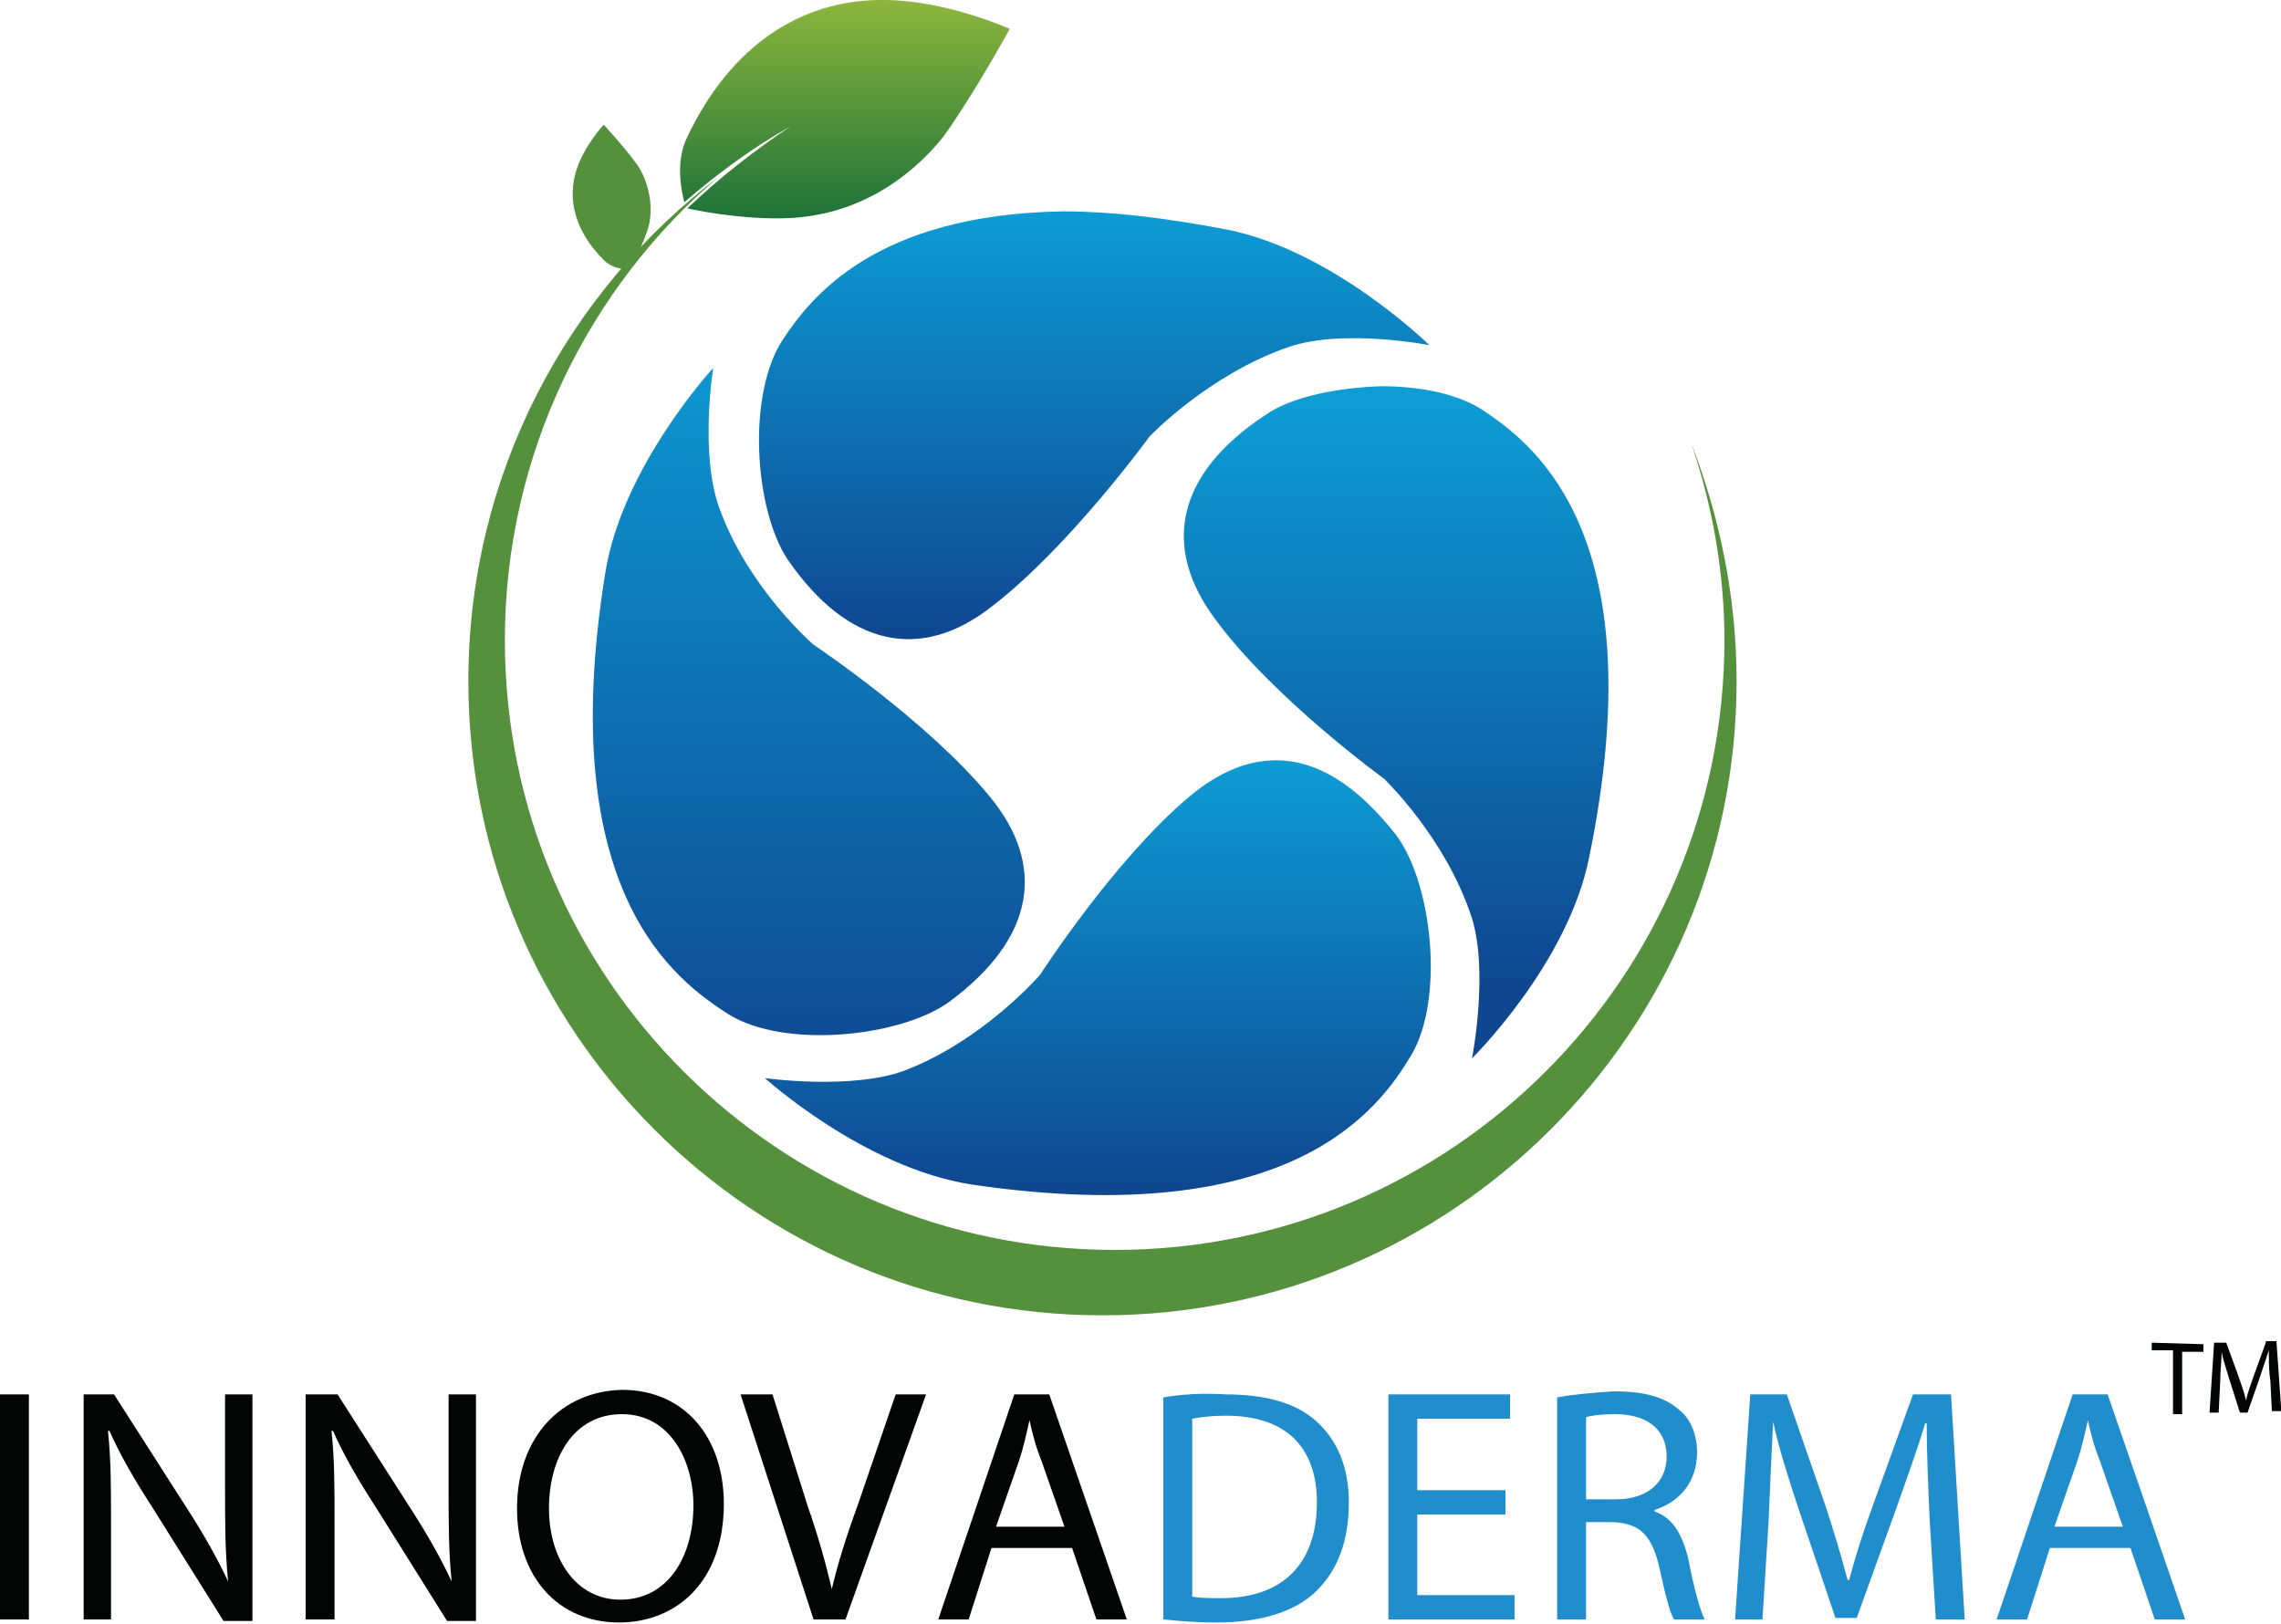 <?xml version="1.0" encoding="UTF-8"?> <svg xmlns="http://www.w3.org/2000/svg" xmlns:xlink="http://www.w3.org/1999/xlink" version="1.1" id="Layer_1" x="0px" y="0px" viewBox="0 0 150 106.8" style="enable-background:new 0 0 150 106.8;" xml:space="preserve"> <style type="text/css"> .st0{fill:url(#SVGID_1_);} .st1{fill:url(#SVGID_00000081608803083287321980000018096414394060532397_);} .st2{fill:url(#SVGID_00000155834898682619712470000013191277098247017911_);} .st3{fill:url(#SVGID_00000038383074954864201720000007270835029136977594_);} .st4{fill:#55903D;} .st5{fill:url(#SVGID_00000163790603391923656480000009170643585978936224_);} .st6{fill:#030404;} .st7{fill:#208DCC;} </style> <g> <g> <linearGradient id="SVGID_1_" gradientUnits="userSpaceOnUse" x1="71.956" y1="13.9" x2="71.956" y2="42.035"> <stop offset="0" style="stop-color:#0D9CD4"></stop> <stop offset="1" style="stop-color:#0F4690"></stop> </linearGradient> <path class="st0" d="M51.5,22.3c-2.4,3.6-1.9,11.2,0.3,14.5c4,5.8,8.8,6.7,13.4,3.1c5.1-3.9,10.4-11.2,10.4-11.2s3.9-4.1,9.2-5.9 c3.6-1.2,9.2-0.1,9.2-0.1s-6.3-6.2-13.3-7.6c-4.2-0.8-7.7-1.2-10.8-1.2C57.5,14.1,53.3,19.6,51.5,22.3"></path> </g> </g> <g> <g> <linearGradient id="SVGID_00000111877723034645498430000003535455663851059091_" gradientUnits="userSpaceOnUse" x1="91.81" y1="26.443" x2="91.81" y2="65.124"> <stop offset="0" style="stop-color:#0D9CD4"></stop> <stop offset="1" style="stop-color:#0F4690"></stop> </linearGradient> <path style="fill:url(#SVGID_00000111877723034645498430000003535455663851059091_);" d="M83.2,27.3c-5.9,3.9-6.8,8.7-3.3,13.4 C83.7,45.9,91,51.2,91,51.2s4.1,3.9,5.8,9.2c1.1,3.6,0,9.2,0,9.2s6.3-6.2,7.7-13.2c4.3-20.9-3.4-27-6.8-29.3 c-1.7-1.2-4.3-1.7-6.9-1.7C87.9,25.5,84.9,26.1,83.2,27.3"></path> </g> </g> <g> <g> <linearGradient id="SVGID_00000008136028605654144970000006972775206707459491_" gradientUnits="userSpaceOnUse" x1="72.195" y1="50" x2="72.195" y2="78.593"> <stop offset="0" style="stop-color:#0D9CD4"></stop> <stop offset="1" style="stop-color:#0F4690"></stop> </linearGradient> <path style="fill:url(#SVGID_00000008136028605654144970000006972775206707459491_);" d="M83.9,50c-1.9,0-3.8,0.8-5.7,2.4 c-4.9,4.1-9.8,11.7-9.8,11.7s-3.7,4.3-8.9,6.3c-3.5,1.3-9.2,0.5-9.2,0.5s6.5,5.9,13.6,7c21.1,3.1,26.8-5,28.9-8.5 c2.2-3.7,1.4-11.3-1-14.5C89.2,51.6,86.6,50,83.9,50L83.9,50z"></path> </g> </g> <g> <g> <linearGradient id="SVGID_00000175283943567573663710000005323364298388889232_" gradientUnits="userSpaceOnUse" x1="53.187" y1="20.773" x2="53.187" y2="71.789"> <stop offset="0" style="stop-color:#0D9CD4"></stop> <stop offset="1" style="stop-color:#0F4690"></stop> </linearGradient> <path style="fill:url(#SVGID_00000175283943567573663710000005323364298388889232_);" d="M39.8,37.7c-3.4,21.1,4.7,26.8,8.1,29 c3.7,2.3,11.3,1.5,14.5-0.8c5.7-4.2,6.4-9,2.7-13.5c-4.1-5-11.6-10-11.6-10s-4.3-3.7-6.2-9c-1.3-3.6-0.4-9.2-0.4-9.2 S40.9,30.7,39.8,37.7"></path> </g> </g> <g> <g> <path class="st4" d="M30.8,44.8c0,23,18.7,41.7,41.7,41.7s41.7-18.7,41.7-41.7c0-5.5-1.1-10.8-3-15.7c1.4,4.1,2.2,8.5,2.2,13 c0,22.1-17.9,40.1-40.1,40.1c-22.1,0-40.1-17.9-40.1-40.1c0-12.2,5.5-23.2,14.1-30.5C37.3,19.2,30.8,31.2,30.8,44.8"></path> </g> </g> <g> <g> <linearGradient id="SVGID_00000021095313344932276630000015742732192105823137_" gradientUnits="userSpaceOnUse" x1="55.561" y1="0" x2="55.561" y2="14.362"> <stop offset="0" style="stop-color:#8DB63D"></stop> <stop offset="1" style="stop-color:#1E7239"></stop> </linearGradient> <path style="fill:url(#SVGID_00000021095313344932276630000015742732192105823137_);" d="M57.7,0c-5,0.1-9.6,2.9-12.5,9 c-0.8,1.6-0.4,3.5-0.2,4.3c2.2-1.9,4.5-3.6,7-5c-2.4,1.6-4.7,3.4-6.8,5.4c0.8,0.2,5.1,1,8.1,0.5c5.4-0.8,8.4-4.8,8.8-5.3 c2-2.8,4.3-7,4.3-7S62.2,0,58.1,0C57.9,0,57.8,0,57.7,0"></path> </g> </g> <g> <g> <path class="st4" d="M37.9,11.2c-0.6,1.9-0.1,4,1.8,5.9c0.7,0.7,1.7,0.6,1.7,0.6s1-1.7,1.3-3c0.4-2.1-0.7-3.8-0.9-4 c-0.8-1.1-2.1-2.5-2.1-2.5S38.4,9.6,37.9,11.2"></path> </g> </g> <g> <g> <path class="st6" d="M0,106.5h1.9V91.7H0V106.5z M14.8,91.7v6.2c0,2.3,0,4.1,0.2,6.1l0,0c-0.7-1.5-1.6-3.1-2.7-4.8l-4.8-7.5h-2 v14.8h1.8v-6.3c0-2.5,0-4.2-0.2-6.1h0.1c0.7,1.6,1.7,3.3,2.8,5l4.7,7.5h1.9V91.7H14.8z M29.5,91.7v6.2c0,2.3,0,4.1,0.2,6.1l0,0 c-0.7-1.5-1.6-3.1-2.7-4.8l-4.8-7.5h-2.1v14.8H22v-6.3c0-2.5,0-4.2-0.2-6.1h0.1c0.7,1.6,1.7,3.3,2.8,5l4.7,7.5h1.9V91.7H29.5z M58.9,91.7L56.4,99c-0.7,1.9-1.3,3.8-1.7,5.5l0,0c-0.4-1.7-0.9-3.5-1.6-5.5l-2.3-7.3h-2.1l4.8,14.8h2.1l5.3-14.8H58.9z M67,96.1 c0.3-0.9,0.5-1.8,0.7-2.7l0,0c0.2,0.9,0.4,1.7,0.8,2.7l1.5,4.3h-4.5L67,96.1z M66.7,91.7l-5,14.8h2l1.5-4.7h5.3l1.6,4.7h2L69,91.7 H66.7z M36.1,99.2c0-3.3,1.6-6.2,4.8-6.2s4.7,3.1,4.7,6c0,3.4-1.7,6.2-4.8,6.2C37.8,105.2,36.1,102.4,36.1,99.2 M34,99.2 c0,4.5,2.7,7.5,6.7,7.5c3.8,0,6.9-2.7,6.9-7.8c0-4.4-2.6-7.5-6.7-7.5C36.9,91.5,34,94.5,34,99.2"></path> </g> </g> <g> <g> <path class="st7" d="M91.3,91.7v14.8h8.3v-1.6h-6.4v-5.3H99V98h-5.8v-4.7h6.1v-1.6C99.3,91.7,91.3,91.7,91.3,91.7z M125.8,91.7 l-2.6,7.2c-0.7,1.9-1.2,3.5-1.6,5h-0.1c-0.4-1.5-0.9-3.2-1.5-5l-2.5-7.2h-2.4l-1,14.8h1.8l0.4-6.4c0.1-2.2,0.2-4.7,0.3-6.6l0,0 c0.4,1.8,1,3.7,1.7,5.8l2.4,7.1h1.4l2.6-7.2c0.7-2,1.4-3.9,1.9-5.6h0.1c0,1.8,0.1,4.3,0.2,6.4l0.4,6.5h1.9l-0.9-14.8 C128.3,91.7,125.8,91.7,125.8,91.7z M136.6,96.1c0.3-0.9,0.5-1.8,0.7-2.7l0,0c0.2,0.9,0.4,1.7,0.8,2.7l1.5,4.3h-4.5L136.6,96.1z M136.3,91.7l-5,14.8h2l1.5-4.7h5.3l1.6,4.7h2l-5.1-14.8H136.3z M78.4,105V93.3c0.5-0.1,1.3-0.2,2.2-0.2c4.1,0,6,2.2,6,5.7 c0,4-2.2,6.3-6.3,6.3C79.6,105.1,78.9,105.1,78.4,105 M76.5,91.9v14.6c1,0.1,2.1,0.2,3.5,0.2c2.9,0,5.2-0.7,6.6-2.1 s2.1-3.3,2.1-5.8c0-2.4-0.8-4.1-2.1-5.3c-1.3-1.2-3.3-1.8-6-1.8C79,91.6,77.6,91.7,76.5,91.9 M104.3,93.2c0.3-0.1,1-0.2,1.9-0.2 c2,0,3.4,0.9,3.4,2.8c0,1.7-1.3,2.8-3.3,2.8h-2V93.2z M102.4,91.9v14.6h1.9v-6.4h1.8c1.7,0.1,2.5,0.8,3,2.9c0.4,1.8,0.7,3.1,1,3.5 h2c-0.3-0.6-0.7-2-1.1-4.1c-0.4-1.5-1-2.6-2.2-3v-0.1c1.6-0.5,2.8-1.8,2.8-3.8c0-1.1-0.4-2.2-1.2-2.8c-0.9-0.8-2.2-1.2-4.3-1.2 C104.7,91.6,103.4,91.7,102.4,91.9"></path> </g> </g> <g> <g> <path class="st6" d="M141.5,88.3v0.5h1.4V93h0.6v-4.1h1.4v-0.5L141.5,88.3L141.5,88.3z M149,88.3l-0.8,2.2 c-0.2,0.6-0.4,1.1-0.5,1.6l0,0c-0.1-0.5-0.3-1-0.5-1.6l-0.8-2.2h-0.8l-0.3,4.6h0.6l0.1-2c0-0.7,0.1-1.5,0.1-2l0,0 c0.1,0.6,0.3,1.1,0.5,1.8l0.7,2.2h0.5l0.8-2.3c0.2-0.6,0.4-1.2,0.6-1.8l0,0c0,0.6,0,1.4,0.1,2l0.1,2h0.6v-0.3l-0.3-4.3H149V88.3z"></path> </g> </g> </svg> 